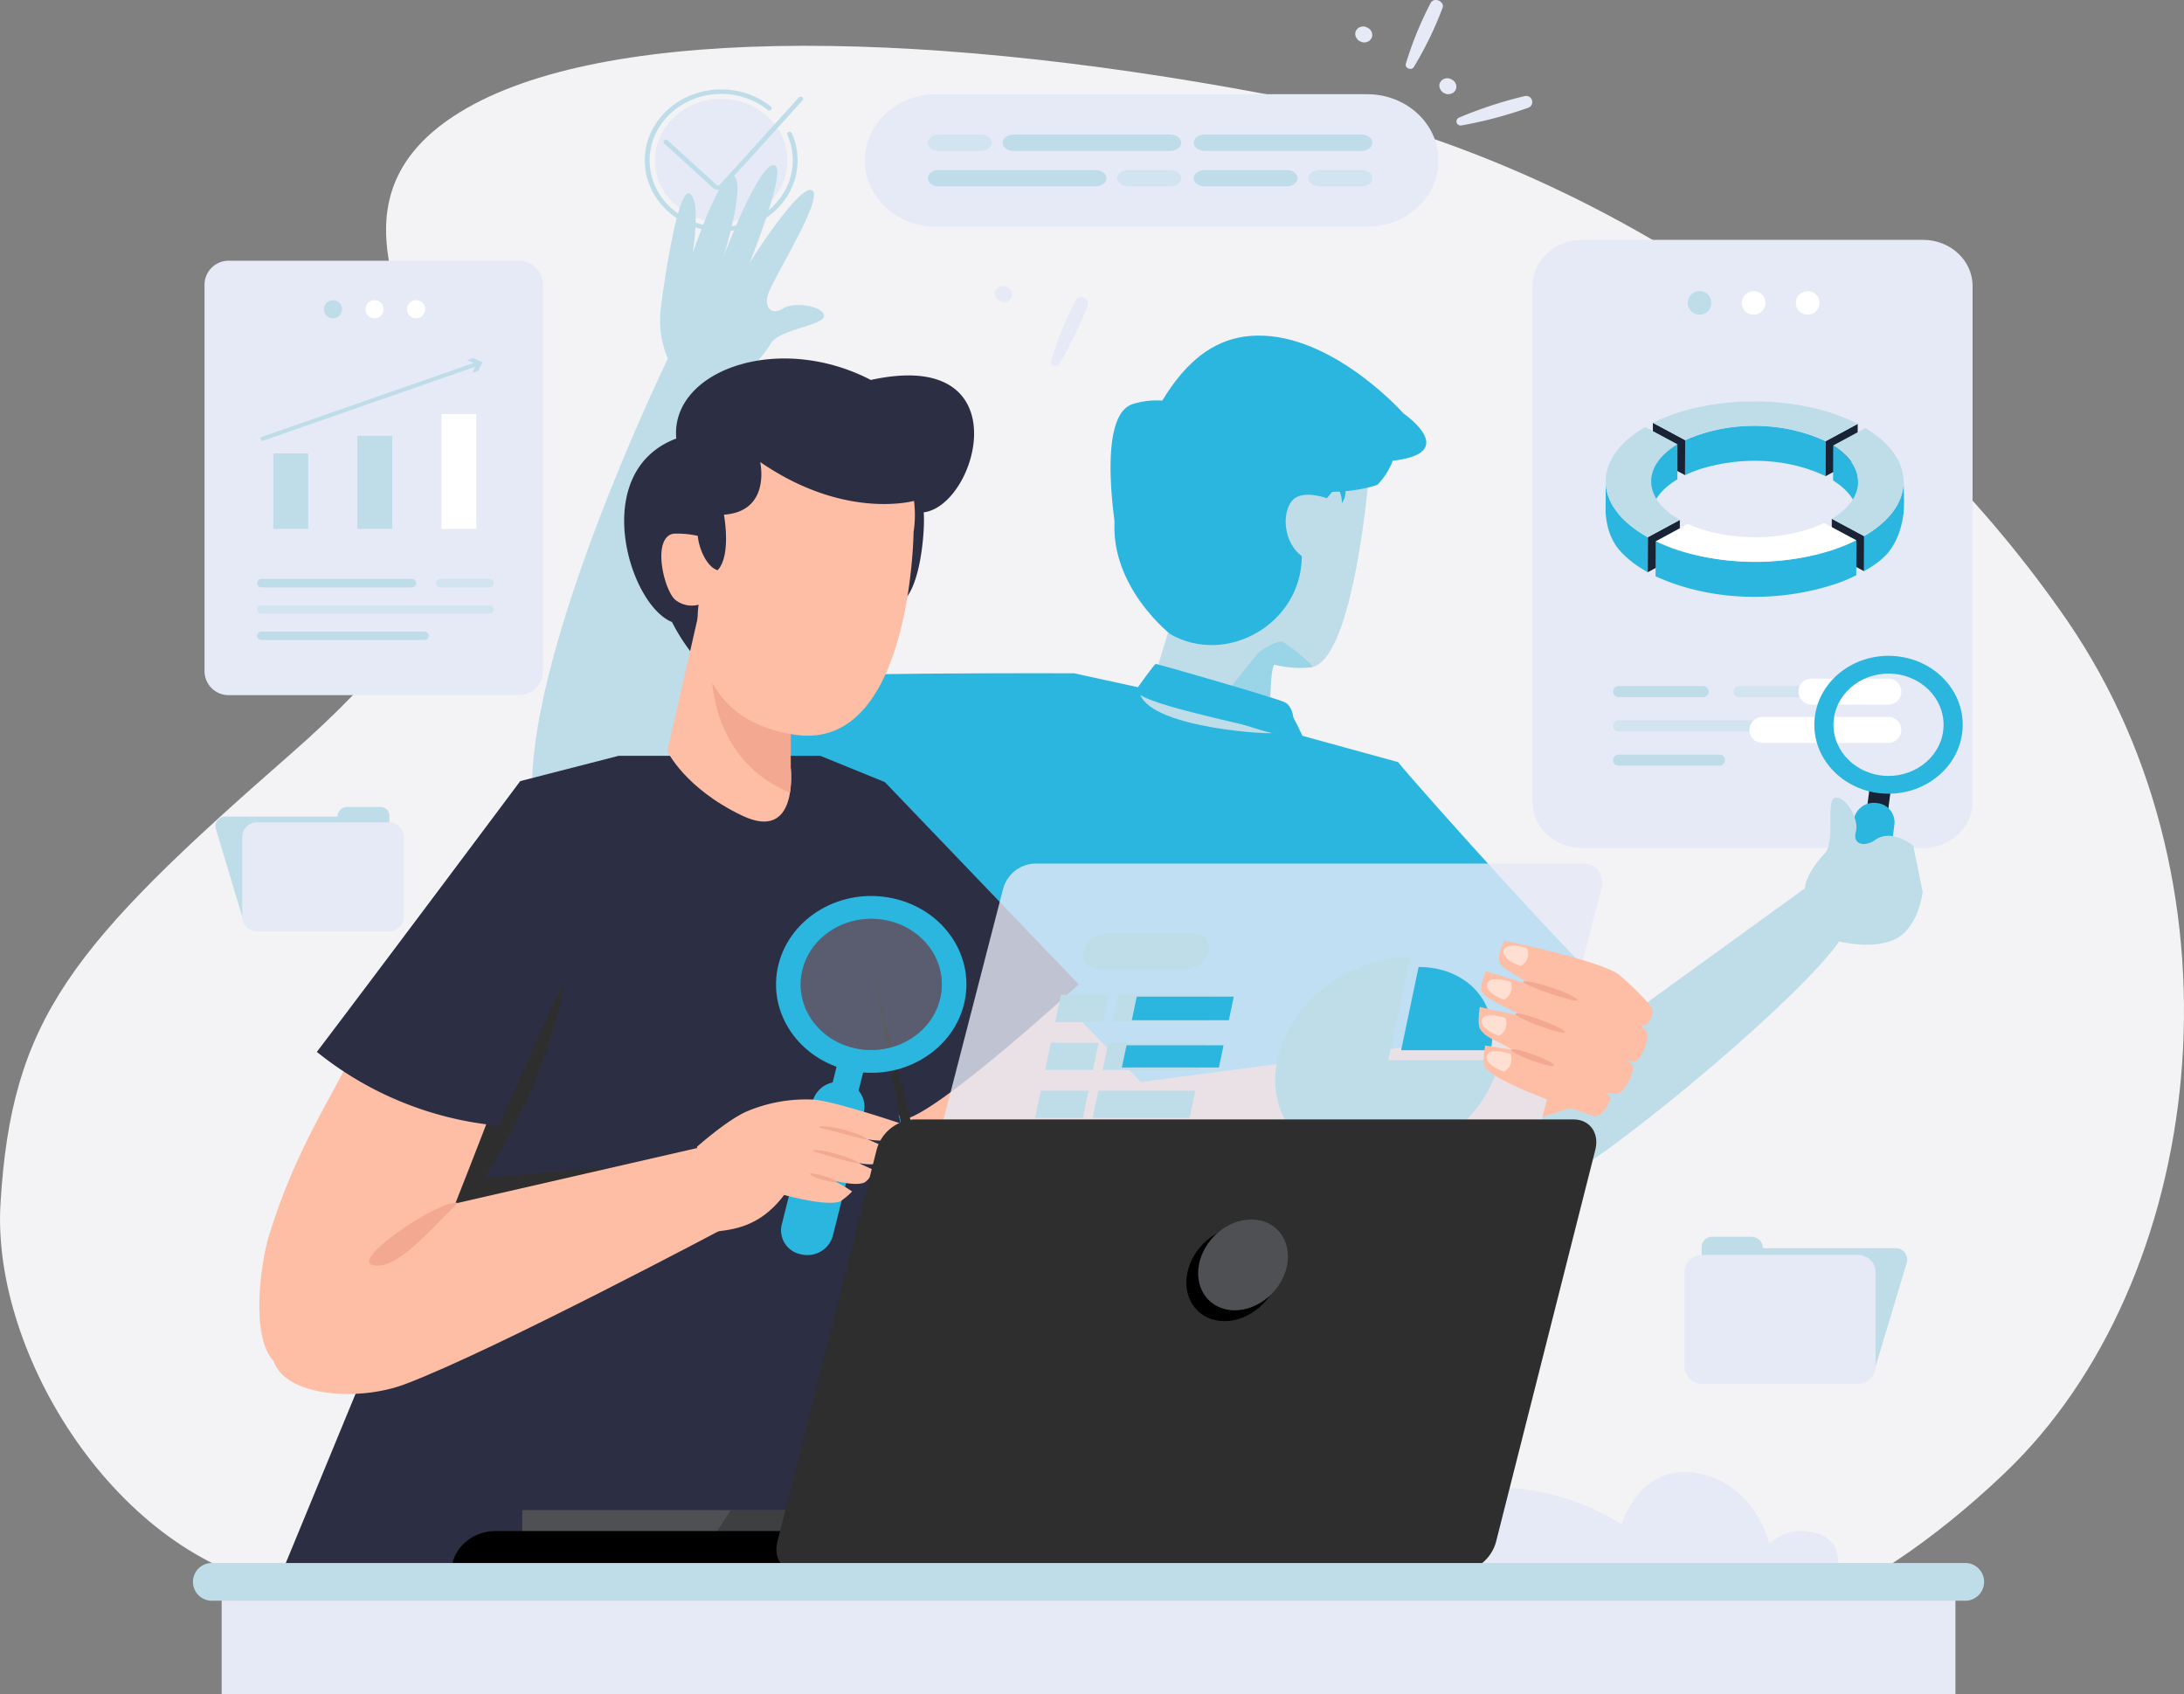 <svg xmlns="http://www.w3.org/2000/svg" xmlns:xlink="http://www.w3.org/1999/xlink" width="412.481" height="320" viewBox="0 0 412.481 320"><rect x="0" y="0" width="412.481" height="320" fill="#808080" stroke="none"/><defs><clipPath id="clip-path"><rect id="Rectangle_1186" data-name="Rectangle 1186" width="338.288" height="320" fill="none"></rect></clipPath><clipPath id="clip-path-3"><rect id="Rectangle_1159" data-name="Rectangle 1159" width="11.033" height="1.605" fill="none"></rect></clipPath><clipPath id="clip-path-4"><rect id="Rectangle_1160" data-name="Rectangle 1160" width="44.803" height="1.605" fill="none"></rect></clipPath><clipPath id="clip-path-5"><path id="Path_1583" data-name="Path 1583" d="M1023.581,381.826c-.011,3.816,2.641,7.637,7.952,10.587l.02-6.613c-5.312-2.95-7.964-6.771-7.952-10.587Z" transform="translate(-1023.581 -375.213)" fill="none"></path></clipPath><clipPath id="clip-path-7"><path id="Path_1586" data-name="Path 1586" d="M1188.436,353.975c3.143,1.974,4.713,4.424,4.705,6.871l.02-6.612c.008-2.447-1.562-4.9-4.706-6.871Z" transform="translate(-1188.436 -347.362)" fill="none"></path></clipPath><clipPath id="clip-path-8"><path id="Path_1588" data-name="Path 1588" d="M1210.839,386.061l-.02,6.612c8.064-4.341,7.707-10.155,7.482-16.844-.012,3.677-2.5,7.35-7.462,10.231" transform="translate(-1210.819 -375.83)" fill="none"></path></clipPath><clipPath id="clip-path-10"><rect id="Rectangle_1166" data-name="Rectangle 1166" width="14.343" height="2.086" fill="none"></rect></clipPath><clipPath id="clip-path-11"><rect id="Rectangle_1167" data-name="Rectangle 1167" width="37.103" height="2.086" fill="none"></rect></clipPath><clipPath id="clip-path-12"><rect id="Rectangle_1168" data-name="Rectangle 1168" width="12.076" height="3.088" fill="none"></rect></clipPath><clipPath id="clip-path-14"><rect id="Rectangle_1170" data-name="Rectangle 1170" width="12.077" height="3.09" fill="none"></rect></clipPath><clipPath id="clip-path-15"><rect id="Rectangle_1172" data-name="Rectangle 1172" width="1.03" height="2.06" fill="none"></rect></clipPath><clipPath id="clip-path-16"><rect id="Rectangle_1173" data-name="Rectangle 1173" width="16.986" height="10.572" fill="none"></rect></clipPath><clipPath id="clip-path-17"><rect id="Rectangle_1174" data-name="Rectangle 1174" width="4.257" height="4.407" fill="none"></rect></clipPath><clipPath id="clip-path-18"><rect id="Rectangle_1176" data-name="Rectangle 1176" width="26.666" height="24.787" fill="none"></rect></clipPath><clipPath id="clip-path-19"><rect id="Rectangle_1178" data-name="Rectangle 1178" width="44.385" height="5.808" fill="none"></rect></clipPath><clipPath id="clip-path-20"><rect id="Rectangle_1179" data-name="Rectangle 1179" width="135.667" height="96.139" fill="none"></rect></clipPath><clipPath id="clip-path-21"><rect id="Rectangle_1180" data-name="Rectangle 1180" width="4.668" height="3.857" fill="none"></rect></clipPath></defs><g id="Group_2271" data-name="Group 2271" transform="translate(-743.863 -1704.96)"><path id="Path_1684" data-name="Path 1684" d="M573.142,269.6c37.963-36.093,47.033-109.785,11.87-161.021C555.7,65.87,501.72,21.942,433.693,9.137S306.07-3.654,280.3,13.263c-21.092,13.844-11.288,33.125-4.673,49.509,8.83,21.872,10.131,39.237-26.194,71.012-41.467,36.271-52.691,49.887-54.769,84.958-1.691,28.525,22.22,66.894,53.6,72.391,43.68,7.654,59.893-12.563,102.626-26.192,34.281-10.934,58.058-5.821,89.139,15.133s77.41,42.49,133.121-10.477" transform="translate(549.288 1713.607)" fill="#f3f2f4"></path><g id="Group_2270" data-name="Group 2270" transform="translate(780.307 1704.96)"><g id="Group_2269" data-name="Group 2269" clip-path="url(#clip-path)"><g id="Group_2213" data-name="Group 2213" transform="translate(0 0)"><g id="Group_2212" data-name="Group 2212" clip-path="url(#clip-path)"><path id="Path_1562" data-name="Path 1562" d="M823.769,1168.912H919.15s2.782-7.512-3.165-9.383-9.208,1.961-9.208,1.961-2.494-11.229-13.429-13.369-14.484,9.625-14.484,9.625A45.73,45.73,0,0,0,856.8,1150.8c-13.429-.807-14.414,10.616-14.414,10.616s-18.85-1.748-18.62,7.5" transform="translate(-609.054 -869.873)" fill="#e5eaf6"></path><path id="Path_1563" data-name="Path 1563" d="M67.59,203.334H13.081a4.547,4.547,0,0,0-4.7,4.371V281a4.547,4.547,0,0,0,4.7,4.371H67.59a4.547,4.547,0,0,0,4.7-4.371V207.7a4.547,4.547,0,0,0-4.7-4.371" transform="translate(-6.194 -154.091)" fill="#e5eaf6"></path><path id="Path_1564" data-name="Path 1564" d="M98.292,235.715a1.709,1.709,0,1,1-1.7-1.584,1.648,1.648,0,0,1,1.7,1.584" transform="translate(-70.152 -177.43)" fill="#bedde9"></path><path id="Path_1565" data-name="Path 1565" d="M128.416,235.715a1.709,1.709,0,1,1-1.7-1.584,1.648,1.648,0,0,1,1.7,1.584" transform="translate(-92.424 -177.43)" fill="#fff"></path><path id="Path_1566" data-name="Path 1566" d="M158.539,235.715a1.709,1.709,0,1,1-1.7-1.584,1.648,1.648,0,0,1,1.7,1.584" transform="translate(-114.696 -177.43)" fill="#fff"></path><path id="Path_1567" data-name="Path 1567" d="M75.584,453H47.15a.8.8,0,1,1,0-1.6H75.584a.8.8,0,1,1,0,1.6" transform="translate(-34.222 -342.073)" fill="#bedde9"></path><g id="Group_2208" data-name="Group 2208" transform="translate(45.834 109.317)" opacity="0.5"><g id="Group_2207" data-name="Group 2207"><g id="Group_2206" data-name="Group 2206" clip-path="url(#clip-path-3)"><path id="Path_1568" data-name="Path 1568" d="M186.016,453H176.71a.8.8,0,1,1,0-1.6h9.306a.8.8,0,1,1,0,1.6" transform="translate(-175.846 -451.391)" fill="#bedde9"></path></g></g></g><path id="Path_1569" data-name="Path 1569" d="M77.95,494.094H47.15a.8.8,0,1,1,0-1.6h30.8a.8.8,0,1,1,0,1.6" transform="translate(-34.222 -373.218)" fill="#bedde9"></path><g id="Group_2211" data-name="Group 2211" transform="translate(12.064 114.293)" opacity="0.5"><g id="Group_2210" data-name="Group 2210"><g id="Group_2209" data-name="Group 2209" clip-path="url(#clip-path-4)"><path id="Path_1570" data-name="Path 1570" d="M90.225,473.542H47.15a.8.8,0,1,1,0-1.6H90.225a.8.8,0,1,1,0,1.6" transform="translate(-46.286 -471.937)" fill="#bedde9"></path></g></g></g><rect id="Rectangle_1161" data-name="Rectangle 1161" width="6.582" height="21.698" transform="translate(46.922 78.192)" fill="#fff"></rect><rect id="Rectangle_1162" data-name="Rectangle 1162" width="6.583" height="14.248" transform="translate(15.171 85.642)" fill="#bedde9"></rect><rect id="Rectangle_1163" data-name="Rectangle 1163" width="6.583" height="17.583" transform="translate(31.047 82.307)" fill="#bedde9"></rect><path id="Path_1571" data-name="Path 1571" d="M88.942,279.27l-1.1.383,1.255.529L48.759,294.243l.286.708L89.385,280.89l-.571,1.166,1.1-.383.808-1.652Z" transform="translate(-36.05 -211.637)" fill="#bedde9"></path><path id="Path_1572" data-name="Path 1572" d="M980.059,301.883h64.379c5.168,0,9.357-3.893,9.357-8.694V195.731c0-4.8-4.19-8.695-9.357-8.695H980.059c-5.168,0-9.358,3.893-9.358,8.695v97.459c0,4.8,4.189,8.694,9.358,8.694" transform="translate(-717.689 -141.74)" fill="#e5eaf6"></path><path id="Path_1573" data-name="Path 1573" d="M1087.593,229.132a2.222,2.222,0,1,1-2.216-2.059,2.142,2.142,0,0,1,2.216,2.059" transform="translate(-800.837 -172.081)" fill="#bedde9"></path><path id="Path_1574" data-name="Path 1574" d="M1126.754,229.132a2.222,2.222,0,1,1-2.217-2.059,2.142,2.142,0,0,1,2.217,2.059" transform="translate(-829.791 -172.081)" fill="#fff"></path><path id="Path_1575" data-name="Path 1575" d="M1165.915,229.132a2.222,2.222,0,1,1-2.216-2.059,2.142,2.142,0,0,1,2.216,2.059" transform="translate(-858.744 -172.081)" fill="#fff"></path><path id="Path_1576" data-name="Path 1576" d="M1063.907,332.995l-.02,6.612-6.1-3.272.02-6.613Z" transform="translate(-782.077 -249.871)" fill="#182435"></path><path id="Path_1577" data-name="Path 1577" d="M1084.08,340.145c7.621-2.36,16.45-2.112,23.637,1.354l.02-6.613a32.555,32.555,0,0,0-26.53-.193l-.02,6.613a24.2,24.2,0,0,1,2.893-1.161" transform="translate(-799.377 -251.569)" fill="#2bb6e0"></path><path id="Path_1578" data-name="Path 1578" d="M1189.046,330.532l-.02,6.613-6.054,3.269.02-6.613Z" transform="translate(-874.632 -250.484)" fill="#182435"></path><path id="Path_1579" data-name="Path 1579" d="M1057.865,317.052c10.877-5.464,27.886-5.4,38.683.2l-6.054,3.269c-7.429-3.79-19-3.854-26.53-.193Z" transform="translate(-782.134 -237.2)" fill="#bedde9"></path><path id="Path_1580" data-name="Path 1580" d="M1055.57,359.279c.383-2.676,2.552-4.775,4.908-6.187l.02-6.613c-5.788,2.863-5.762,6.959-4.99,13.594a3.059,3.059,0,0,1,.062-.795" transform="translate(-780.123 -262.569)" fill="#2bb6e0"></path><path id="Path_1581" data-name="Path 1581" d="M1060.166,405.427l-.02,6.613-6.055,3.27.02-6.613Z" transform="translate(-779.344 -307.241)" fill="#182435"></path></g></g><g id="Group_2215" data-name="Group 2215" transform="translate(266.795 90.869)"><g id="Group_2214" data-name="Group 2214" clip-path="url(#clip-path-5)"><path id="Path_1582" data-name="Path 1582" d="M1031.287,385.8l-.02,6.613c-8.5-4.413-8.248-10.278-7.932-17.2-.011,3.816,2.641,7.637,7.952,10.587" transform="translate(-1023.314 -375.213)" fill="#2bb6e0"></path></g></g><g id="Group_2217" data-name="Group 2217" transform="translate(0 0)"><g id="Group_2216" data-name="Group 2216" clip-path="url(#clip-path)"><path id="Path_1584" data-name="Path 1584" d="M1037.218,336.241c-6.777,4.063-6.618,10.291.448,14.276l-6.055,3.269c-10.43-5.793-10.606-14.946-.492-20.818Z" transform="translate(-756.844 -252.331)" fill="#bedde9"></path></g></g><g id="Group_2219" data-name="Group 2219" transform="translate(309.764 84.124)"><g id="Group_2218" data-name="Group 2218" clip-path="url(#clip-path-7)"><path id="Path_1585" data-name="Path 1585" d="M1193.161,354.233l-.02,6.613c.007-2.447-1.562-4.9-4.706-6.871l.02-6.613c3.144,1.974,4.714,4.424,4.706,6.871" transform="translate(-1188.435 -347.362)" fill="#2bb6e0"></path></g></g><g id="Group_2221" data-name="Group 2221" transform="translate(315.598 91.019)"><g id="Group_2220" data-name="Group 2220" clip-path="url(#clip-path-8)"><path id="Path_1587" data-name="Path 1587" d="M1218.3,376.062c-.166,4.377-3.577,7.749-7.458,10l-.02,6.613c6.994-3.2,8.14-10.381,7.481-16.843,0,.077,0,.154,0,.231" transform="translate(-1210.82 -375.831)" fill="#2bb6e0"></path></g></g><g id="Group_2268" data-name="Group 2268" transform="translate(0 0)"><g id="Group_2267" data-name="Group 2267" clip-path="url(#clip-path)"><path id="Path_1589" data-name="Path 1589" d="M1193.537,407.837l-.02,6.613-6.1-3.272.02-6.613Z" transform="translate(-877.919 -306.588)" fill="#182435"></path><path id="Path_1590" data-name="Path 1590" d="M1187.5,350.964c6.541-3.921,6.623-9.861.265-13.853l6.068-3.276c9.708,5.808,9.643,14.669-.233,20.4Z" transform="translate(-877.977 -252.986)" fill="#bedde9"></path><path id="Path_1591" data-name="Path 1591" d="M1093.923,429.529a33.247,33.247,0,0,0,3.791-1.6l.02-6.613a46.878,46.878,0,0,1-37.906.191l-.02,6.613c10.468,4.769,23.2,5.043,34.115,1.4" transform="translate(-783.571 -319.286)" fill="#2bb6e0"></path><path id="Path_1592" data-name="Path 1592" d="M1065.953,408c7.439,3.408,18.474,3.345,25.738-.187l6.1,3.272c-10.618,5.333-27.082,5.4-37.906.192Z" transform="translate(-783.628 -309.048)" fill="#fff"></path><path id="Path_1593" data-name="Path 1593" d="M1045.937,537.118h-15.821a1.046,1.046,0,1,1,0-2.087h15.821a1.046,1.046,0,1,1,0,2.087" transform="translate(-760.788 -405.457)" fill="#bedde9"></path><g id="Group_2224" data-name="Group 2224" transform="translate(290.964 129.574)" opacity="0.5"><g id="Group_2223" data-name="Group 2223"><g id="Group_2222" data-name="Group 2222" clip-path="url(#clip-path-10)"><path id="Path_1594" data-name="Path 1594" d="M1129.527,537.118h-12.1a1.046,1.046,0,1,1,0-2.087h12.1a1.046,1.046,0,1,1,0,2.087" transform="translate(-1116.307 -535.031)" fill="#bedde9"></path></g></g></g><path id="Path_1595" data-name="Path 1595" d="M1049.014,590.547h-18.9a1.046,1.046,0,1,1,0-2.086h18.9a1.046,1.046,0,1,1,0,2.086" transform="translate(-760.788 -445.948)" fill="#bedde9"></path><g id="Group_2227" data-name="Group 2227" transform="translate(268.205 136.042)" opacity="0.5"><g id="Group_2226" data-name="Group 2226"><g id="Group_2225" data-name="Group 2225" clip-path="url(#clip-path-11)"><path id="Path_1596" data-name="Path 1596" d="M1064.972,563.828h-34.856a1.046,1.046,0,1,1,0-2.086h34.856a1.046,1.046,0,1,1,0,2.086" transform="translate(-1028.992 -561.742)" fill="#bedde9"></path></g></g></g><path id="Path_1597" data-name="Path 1597" d="M1180.128,534.136h-14.169a2.45,2.45,0,1,1,0-4.887h14.169a2.45,2.45,0,1,1,0,4.887" transform="translate(-860.109 -401.076)" fill="#fff"></path><path id="Path_1598" data-name="Path 1598" d="M1153.846,564.008h-23.435a2.45,2.45,0,1,1,0-4.888h23.435a2.45,2.45,0,1,1,0,4.888" transform="translate(-833.827 -423.713)" fill="#fff"></path><path id="Path_1599" data-name="Path 1599" d="M1125.508,990.639l6.389-21.265a2.153,2.153,0,0,0-2.1-2.75h-25.064a2.166,2.166,0,0,0-2.187-2.144h-7.379a2,2,0,0,0-2.023,1.983v22.889Z" transform="translate(-808.22 -730.902)" fill="#bedde9" fill-rule="evenodd"></path><path id="Path_1600" data-name="Path 1600" d="M1113.438,978.588H1084.25a3.332,3.332,0,0,0-3.447,3.2v17.938a3.332,3.332,0,0,0,3.447,3.2h29.188a3.332,3.332,0,0,0,3.447-3.2V981.791a3.332,3.332,0,0,0-3.447-3.2" transform="translate(-799.093 -741.594)" fill="#e5eaf6" fill-rule="evenodd"></path><path id="Path_1601" data-name="Path 1601" d="M21.778,651.4l-5.405-17.988a1.821,1.821,0,0,1,1.774-2.327h21.2a1.832,1.832,0,0,1,1.85-1.814h6.243a1.7,1.7,0,0,1,1.711,1.678v19.363Z" transform="translate(-12.049 -476.875)" fill="#bedde9" fill-rule="evenodd"></path><path id="Path_1602" data-name="Path 1602" d="M38.606,641.206H63.3a2.819,2.819,0,0,1,2.916,2.71V659.09A2.819,2.819,0,0,1,63.3,661.8H38.606a2.819,2.819,0,0,1-2.916-2.71V643.916a2.819,2.819,0,0,1,2.916-2.71" transform="translate(-26.387 -485.919)" fill="#e5eaf6" fill-rule="evenodd"></path><path id="Path_1603" data-name="Path 1603" d="M354.563,77.8a.437.437,0,0,0-.246.228.4.4,0,0,0,0,.324,11.714,11.714,0,0,1,1.029,4.816c0,6.926-6.065,12.562-13.52,12.562s-13.52-5.635-13.52-12.562,6.065-12.562,13.52-12.562a14.146,14.146,0,0,1,8.789,3.016.489.489,0,0,0,.332.1.461.461,0,0,0,.309-.146.4.4,0,0,0,.109-.308.411.411,0,0,0-.158-.289,15.1,15.1,0,0,0-9.381-3.22c-7.956,0-14.429,6.015-14.429,13.408S333.87,96.58,341.827,96.58s14.43-6.014,14.43-13.407a12.505,12.505,0,0,0-1.1-5.141.469.469,0,0,0-.594-.228" transform="translate(-242.062 -52.87)" fill="#bedde9"></path><path id="Path_1604" data-name="Path 1604" d="M359.8,88.776c0,6.416-5.6,11.616-12.5,11.616s-12.5-5.2-12.5-11.616,5.6-11.616,12.5-11.616,12.5,5.2,12.5,11.616" transform="translate(-247.529 -58.474)" fill="#e5eaf6"></path><path id="Path_1605" data-name="Path 1605" d="M367.21,75.467a.478.478,0,0,0-.642.05L351.634,92a.423.423,0,0,1-.3.137.414.414,0,0,1-.315-.11l-9.236-8.4a.48.48,0,0,0-.643.006.4.4,0,0,0,.007.6l9.236,8.4a1.393,1.393,0,0,0,.928.352l.063,0a1.369,1.369,0,0,0,.951-.437l14.934-16.484a.4.4,0,0,0-.055-.594" transform="translate(-252.13 -57.114)" fill="#bedde9"></path><path id="Path_1606" data-name="Path 1606" d="M581.732,73.463h-81.4c-7.437,0-13.466,5.6-13.466,12.512s6.029,12.512,13.466,12.512h81.4c7.437,0,13.466-5.6,13.466-12.512s-6.029-12.512-13.466-12.512" transform="translate(-359.964 -55.672)" fill="#e5eaf6"></path><path id="Path_1607" data-name="Path 1607" d="M564.127,135.666H534.584c-1.159,0-2.1-.691-2.1-1.544s.938-1.545,2.1-1.545h29.542c1.159,0,2.1.691,2.1,1.545s-.938,1.544-2.1,1.544" transform="translate(-393.696 -100.47)" fill="#bedde9"></path><g id="Group_2230" data-name="Group 2230" transform="translate(174.57 32.108)" opacity="0.5"><g id="Group_2229" data-name="Group 2229"><g id="Group_2228" data-name="Group 2228" clip-path="url(#clip-path-12)"><path id="Path_1608" data-name="Path 1608" d="M679.732,135.666h-7.884c-1.159,0-2.1-.691-2.1-1.544s.938-1.545,2.1-1.545h7.884c1.159,0,2.1.691,2.1,1.545s-.937,1.544-2.1,1.544" transform="translate(-669.752 -132.578)" fill="#bedde9"></path></g></g></g><path id="Path_1609" data-name="Path 1609" d="M742.65,135.666H727.228c-1.159,0-2.1-.691-2.1-1.544s.938-1.545,2.1-1.545H742.65c1.158,0,2.1.691,2.1,1.545s-.938,1.544-2.1,1.544" transform="translate(-536.127 -100.47)" fill="#bedde9"></path><g id="Group_2233" data-name="Group 2233" transform="translate(210.663 32.108)" opacity="0.5"><g id="Group_2232" data-name="Group 2232"><g id="Group_2231" data-name="Group 2231" clip-path="url(#clip-path-12)"><path id="Path_1610" data-name="Path 1610" d="M818.205,135.666h-7.884c-1.159,0-2.1-.691-2.1-1.544s.938-1.545,2.1-1.545h7.884c1.159,0,2.1.691,2.1,1.545s-.937,1.544-2.1,1.544" transform="translate(-808.225 -132.578)" fill="#bedde9"></path></g></g></g><path id="Path_1611" data-name="Path 1611" d="M727.227,108.008h29.542c1.159,0,2.1-.691,2.1-1.545s-.938-1.545-2.1-1.545H727.227c-1.159,0-2.1.691-2.1,1.545s.938,1.545,2.1,1.545" transform="translate(-536.127 -79.51)" fill="#bedde9"></path><path id="Path_1612" data-name="Path 1612" d="M588.754,108.008H618.3c1.159,0,2.1-.691,2.1-1.545s-.938-1.545-2.1-1.545H588.754c-1.158,0-2.1.691-2.1,1.545s.938,1.545,2.1,1.545" transform="translate(-433.747 -79.51)" fill="#bedde9"></path><g id="Group_2236" data-name="Group 2236" transform="translate(138.792 25.409)" opacity="0.5"><g id="Group_2235" data-name="Group 2235"><g id="Group_2234" data-name="Group 2234" clip-path="url(#clip-path-14)"><path id="Path_1613" data-name="Path 1613" d="M534.584,108.008h7.883c1.159,0,2.1-.691,2.1-1.545s-.938-1.545-2.1-1.545h-7.883c-1.159,0-2.1.691-2.1,1.545s.937,1.545,2.1,1.545" transform="translate(-532.488 -104.919)" fill="#bedde9"></path></g></g></g><path id="Path_1614" data-name="Path 1614" d="M883.449.554a66.565,66.565,0,0,0-4.689,11.479c-.258.822,1.052,1.395,1.511.616A67.424,67.424,0,0,0,885.7,1.471c.433-1.21-1.615-2.088-2.247-.916" transform="translate(-649.688 -0.002)" fill="#e5eaf6"></path><path id="Path_1615" data-name="Path 1615" d="M626.357,232.213a66.524,66.524,0,0,0-4.689,11.479c-.258.821,1.052,1.395,1.511.616A67.413,67.413,0,0,0,628.6,233.13c.433-1.21-1.615-2.088-2.246-.916" transform="translate(-459.607 -175.558)" fill="#e5eaf6"></path><path id="Path_1616" data-name="Path 1616" d="M928.432,74.806a78.671,78.671,0,0,0-12.462,4.082.776.776,0,0,0,.469,1.47,79.537,79.537,0,0,0,12.691-3.367,1.153,1.153,0,0,0-.7-2.186" transform="translate(-676.877 -56.666)" fill="#e5eaf6"></path><path id="Path_1617" data-name="Path 1617" d="M903.263,63.134l.083.124.008.012.243.292a.551.551,0,0,0,.168.124.529.529,0,0,0,.164.116l.078.036.364.143a1.238,1.238,0,0,0,.607.025.8.8,0,0,0,.384-.1,1.15,1.15,0,0,0,.49-.292l.238-.286.154-.338a1.484,1.484,0,0,0-.154-1.09l-.035-.066a1.128,1.128,0,0,0-.256-.31,1.785,1.785,0,0,0-.163-.118,1.036,1.036,0,0,0-.171-.12l-.134-.077-.361-.142a1.227,1.227,0,0,0-.6-.025.8.8,0,0,0-.382.1,1.145,1.145,0,0,0-.486.291l-.236.284-.152.335a1.478,1.478,0,0,0,.152,1.082" transform="translate(-667.676 -46.242)" fill="#e5eaf6"></path><path id="Path_1618" data-name="Path 1618" d="M581.3,225.256l.083.124.008.012.243.292a.554.554,0,0,0,.168.124.53.53,0,0,0,.164.116l.078.036.364.143a1.242,1.242,0,0,0,.607.025.8.8,0,0,0,.384-.1,1.153,1.153,0,0,0,.49-.293l.238-.286.153-.338a1.487,1.487,0,0,0-.153-1.09l-.035-.066a1.121,1.121,0,0,0-.256-.31,1.7,1.7,0,0,0-.163-.118,1.019,1.019,0,0,0-.17-.121l-.134-.077-.361-.141a1.227,1.227,0,0,0-.6-.025.8.8,0,0,0-.382.1,1.144,1.144,0,0,0-.486.29l-.236.284-.152.335a1.477,1.477,0,0,0,.152,1.082" transform="translate(-429.633 -169.102)" fill="#e5eaf6"></path><path id="Path_1619" data-name="Path 1619" d="M842.322,22.768l.083.124.008.013.243.292a.554.554,0,0,0,.168.124.525.525,0,0,0,.164.116l.078.036.364.143a1.238,1.238,0,0,0,.607.025.8.8,0,0,0,.384-.1,1.158,1.158,0,0,0,.49-.293l.238-.286.153-.338a1.486,1.486,0,0,0-.153-1.09l-.035-.066a1.126,1.126,0,0,0-.256-.31,1.744,1.744,0,0,0-.163-.118,1.036,1.036,0,0,0-.171-.12l-.134-.077-.361-.142a1.229,1.229,0,0,0-.6-.025.8.8,0,0,0-.382.1,1.147,1.147,0,0,0-.486.29l-.236.284-.153.335a1.478,1.478,0,0,0,.153,1.082" transform="translate(-622.618 -15.652)" fill="#e5eaf6"></path><path id="Path_1620" data-name="Path 1620" d="M274.7,230.612s9.863-62.5,10.2-62.668c1.757-.287,4.343-2.934,5.892-5.569s10.373-3.427,10.028-5.258-5.6-2.655-7.821-1.262-3.547-.477-2.749-2.736c1.229-3.483,10.721-18.481,8.279-19.632s-11.782,13.732-11.782,13.732,7.532-18.532,4.546-18.494-9.428,17.237-9.428,17.237,4.281-13.884,1.893-15.187-7.727,14.56-7.727,14.56,1.61-10.211-.628-11.238-4.9,17.379-5.466,22.153a18.92,18.92,0,0,0,1.386,9.052s-46.35,95.233-14.446,98.534c35.849,3.71,61.734-.7,61.734-.7l4.51-36.636Z" transform="translate(-181.635 -97.551)" fill="#bedde9"></path><path id="Path_1685" data-name="Path 1685" d="M0,0,8.357.076,8.39,4.09.034,4.014Z" transform="translate(315.719 156.022) rotate(-83.111)" fill="#182435"></path><path id="Path_1621" data-name="Path 1621" d="M1190.529,511.508c-7.683-.862-14.663,4.225-15.591,11.364s4.547,13.626,12.23,14.489,14.663-4.225,15.591-11.366-4.548-13.624-12.23-14.486m-2.928,22.517c-5.7-.64-9.763-5.453-9.074-10.751s5.866-9.071,11.568-8.431,9.762,5.453,9.074,10.748-5.869,9.074-11.568,8.434" transform="translate(-868.616 -387.559)" fill="#2bb6e0"></path><path id="Path_1622" data-name="Path 1622" d="M1200.8,626.124a3.817,3.817,0,0,0-4.3,3.136l-2.424,18.644a3.659,3.659,0,0,0,3.375,4,3.818,3.818,0,0,0,4.3-3.136l2.424-18.644a3.659,3.659,0,0,0-3.375-4" transform="translate(-882.822 -474.469)" fill="#2bb6e0"></path><g id="Group_2239" data-name="Group 2239" transform="translate(309.619 150.916)" opacity="0.2"><g id="Group_2238" data-name="Group 2238"><g id="Group_2237" data-name="Group 2237" clip-path="url(#clip-path-15)"><path id="Path_1623" data-name="Path 1623" d="M1188.268,623.215c-.483.382-.4,1.443-.346,1.873,0,0,.86.369.965-.144s-.136-2.111-.619-1.729" transform="translate(-1187.882 -623.156)" fill="#bedde9"></path></g></g></g><path id="Path_1624" data-name="Path 1624" d="M949.739,639.817l-1.783-8.7s-4.018-3.353-7.151-1.125c-2.032,1.446-4.368.9-3.688-1.508s-1.89-6.745-3.863-6.443.135,8.3-2.031,10.531c-1.993,2.051-3.685,4.862-3.72,6.574L889.852,666.4l-20.669-22.1-26.475,26.079c5.914,8.1,27.171,30.8,38.43,24.175,13.714-8.069,45.925-35.278,52.823-45.372,1.888.441,6.7,1.3,10.371-.333,4.662-2.077,5.408-9.027,5.408-9.027" transform="translate(-623.058 -471.387)" fill="#bedde9"></path><path id="Path_1625" data-name="Path 1625" d="M724.032,361.5a2.34,2.34,0,0,1-.7.177,20.05,20.05,0,0,1-6.912-.514c-1.254,2.74.188,12.176-3.158,13.888-4.875,2.494-20.443-8.186-20.443-8.186l3.523-11.558s-5.888-38.1,4.587-42.427c20.883-8.647,33.215,14.565,33.215,14.565-.084.369-2.8,31.375-10.112,34.054" transform="translate(-512.236 -235.646)" fill="#bedde9"></path><g id="Group_2242" data-name="Group 2242" transform="translate(194.413 121.206)" opacity="0.25"><g id="Group_2241" data-name="Group 2241"><g id="Group_2240" data-name="Group 2240" clip-path="url(#clip-path-16)"><path id="Path_1626" data-name="Path 1626" d="M762.834,505.259a.038.038,0,0,1-.021.01,2.3,2.3,0,0,1-.253.039,20.034,20.034,0,0,1-6.909-.52c-.538,1.156-.58,3.508-.707,5.959l-9.06.3,6.835-8.545s3.386-2.519,4.63-1.941,5.981,4.518,5.485,4.694" transform="translate(-745.884 -500.479)" fill="#2bb6e0"></path></g></g></g><path id="Path_1627" data-name="Path 1627" d="M678.222,318.086s-15.4-11.991-9.051-28.07,12.914-28.98,26.8-28.3,26.317,14.716,26.317,14.716,11.892,8.151-4.044,9.056c-3.984.226-7.364,3.013-10.471,6.907-2.1-.674-5.217-1.251-6.649.573-1.917,2.443-1.49,7.86,1.915,10.382-.047,12.845-14.274,20.763-24.82,14.736" transform="translate(-493.617 -198.314)" fill="#2bb6e0"></path><path id="Path_1628" data-name="Path 1628" d="M678.833,322.353s6.579,12,0,10.868-12.608-6.494-12.608-6.494-4.449-23.618,2.861-25.882a14.778,14.778,0,0,1,12.671,1.811s-.731-6.792,10.478-6.339,10.721,5.66,10.721,5.66,14.62-5.4,15.839,2.28a13.283,13.283,0,0,1-3.513,11.834s-12.928,5.09-30.6-4.605c0,0,3.268,9.335-5.848,10.867" transform="translate(-491.583 -224.538)" fill="#2bb6e0"></path><g id="Group_2245" data-name="Group 2245" transform="translate(213.759 104.179)" opacity="0.5"><g id="Group_2244" data-name="Group 2244"><g id="Group_2243" data-name="Group 2243" clip-path="url(#clip-path-17)"><path id="Path_1629" data-name="Path 1629" d="M824.3,432.782a2.246,2.246,0,0,1-2.562,1.759,2.091,2.091,0,0,1-1.578-2.572,2.246,2.246,0,0,1,2.562-1.759,2.091,2.091,0,0,1,1.578,2.572" transform="translate(-820.106 -430.172)" fill="#bedde9"></path></g></g></g><path id="Path_1630" data-name="Path 1630" d="M463.149,536.3l-26.677-6.6c-67.9,42.364-90.667,170.414-90.667,170.414H482.241S483.28,571.571,463.149,536.3" transform="translate(-255.671 -401.421)" fill="#2bb6e0"></path><path id="Path_1631" data-name="Path 1631" d="M686.48,541.894c3.637,2.536,25.05,6.622,25.316,7.13s-22.838-.752-25.316-7.13" transform="translate(-507.55 -410.658)" fill="#bedde9"></path><path id="Path_1632" data-name="Path 1632" d="M684.725,522.119s3.1-4.4,3.381-4.4,22.351,6.312,24.355,7.244,2.388,5.767-.074,6.209-27.662-9.05-27.662-9.05" transform="translate(-506.253 -392.336)" fill="#2bb6e0"></path><path id="Path_1633" data-name="Path 1633" d="M475.382,527.638l-12.037-2.63s-56.361-.185-57.409,1.13-6.425,42.533-3.486,44.024,48.056,2.224,48.056,2.224Z" transform="translate(-296.91 -397.855)" fill="#2bb6e0"></path><path id="Path_1634" data-name="Path 1634" d="M797.076,571.794l19.852,5.452c3.5,4.448,39.394,44.386,38.8,41.63.4,1.864-34.116,28.427-36.107,28.427s-18.766-20.1-18.766-20.1Z" transform="translate(-589.32 -433.317)" fill="#2bb6e0"></path><path id="Path_1635" data-name="Path 1635" d="M819.306,359.319c1.567,1.179,4.385,5.121,2.37,8a5.151,5.151,0,0,0-1.015-3.2l-2.8-1.282,2.837-.112Z" transform="translate(-604.689 -272.299)" fill="#2bb6e0"></path><path id="Path_1636" data-name="Path 1636" d="M523.357,733.624,549.518,760.3l87.043-11.466-2.079,15.159L526.351,798.346s-23.639-34.3-25.183-39.216,22.19-25.505,22.19-25.505" transform="translate(-370.485 -555.955)" fill="#febea5"></path><path id="Path_1637" data-name="Path 1637" d="M440.825,589.413l12.191,4.966,36.618,38.2s-27.32,25.051-33.211,25.5c-8.6-8.987-20.455-25.5-20.455-25.5Z" transform="translate(-322.334 -446.669)" fill="#2c2e43"></path><path id="Path_1638" data-name="Path 1638" d="M162.249,589.413H124.133L59.185,746.963H196.63Z" transform="translate(-43.758 -446.669)" fill="#2c2e43"></path><path id="Path_1639" data-name="Path 1639" d="M503.035,797.359,493.7,759.742s11.8,68.517,14.373,71.319-5.042-33.7-5.042-33.7" transform="translate(-365.021 -575.748)" fill="#2e2e2e"></path><path id="Path_1640" data-name="Path 1640" d="M190.65,803.92a107.544,107.544,0,0,0,15.269-36.586c.34-1.534-21.829,38.554-22.413,41.811s43.566-7.945,41.755-7.949-34.611,2.724-34.611,2.724" transform="translate(-135.671 -581.469)" fill="#2e2e2e"></path><path id="Path_1686" data-name="Path 1686" d="M0,0,10.748.18l.081,5.134L.081,5.134Z" transform="matrix(0.227, -0.974, 0.974, 0.227, 119.479, 209.737)" fill="#2bb6e0"></path><path id="Path_1641" data-name="Path 1641" d="M444.561,699.139c-9.662-2.1-19.324,3.484-21.586,12.461s3.762,17.966,13.424,20.057,19.324-3.484,21.586-12.473-3.762-17.955-13.424-20.045m8.9,19.07c-1.662,6.666-8.837,10.812-16.012,9.256s-11.624-8.222-9.949-14.877,8.837-10.812,16.012-9.256,11.624,8.211,9.95,14.877" transform="translate(-312.378 -529.486)" fill="#2bb6e0"></path><g id="Group_2248" data-name="Group 2248" transform="translate(114.768 173.518)" opacity="0.25"><g id="Group_2247" data-name="Group 2247"><g id="Group_2246" data-name="Group 2246" clip-path="url(#clip-path-18)"><path id="Path_1642" data-name="Path 1642" d="M466.632,731.689c-1.662,6.666-8.837,10.812-16.012,9.256s-11.624-8.222-9.949-14.877,8.837-10.812,16.012-9.256,11.624,8.211,9.949,14.877" transform="translate(-440.319 -716.485)" fill="#e5eaf6"></path></g></g></g><path id="Path_1643" data-name="Path 1643" d="M438.015,843.874a4.984,4.984,0,0,0-5.956,3.442l-5.884,23.456a4.608,4.608,0,0,0,3.7,5.534,4.984,4.984,0,0,0,5.956-3.442l5.884-23.457a4.608,4.608,0,0,0-3.7-5.534" transform="translate(-314.996 -639.413)" fill="#2bb6e0"></path><path id="Path_1644" data-name="Path 1644" d="M374.42,859.709A28.663,28.663,0,0,1,387,857.386c3.8.149,16.874,4.592,16.874,4.592a6.7,6.7,0,0,1-.846,2.294c-.825.892-3.175,1.089-5.682.6,1.652.632,4.556,2.062,4.556,2.062a7.845,7.845,0,0,1-1.613,2.273c-.891.513-2.978.513-4.548.156,1.118.562,3.068,1.411,3.068,1.411s-1.318,2.015-2.04,2.3c-1.372.546-3.882.065-6.022-.472a25.834,25.834,0,0,1,3.759,2.14,13.179,13.179,0,0,1-2.21,1.853c-2.517,1.072-10.633-1.193-10.633-1.193-4.576,6.083-9.588,6.51-13.146,6.951-.861.1-3.318-16.044-3.318-16.044s5.483-4.879,9.217-6.6" transform="translate(-270.013 -649.729)" fill="#febea5"></path><path id="Path_1645" data-name="Path 1645" d="M453.556,878.473c-.008.2,2.035.551,4.519,1.253,2.489.671,4.514,1.245,4.6,1.05s-1.834-1.09-4.372-1.774a19.367,19.367,0,0,0-3.32-.621c-.871-.07-1.418,0-1.424.092" transform="translate(-335.337 -665.633)" fill="#f2a891"></path><path id="Path_1646" data-name="Path 1646" d="M449.249,896.882c-.03.2,1.88.706,4.241,1.4,2.366.674,4.316,1.158,4.393.961s-1.764-1-4.155-1.682c-2.385-.705-4.446-.9-4.479-.683" transform="translate(-332.153 -679.612)" fill="#f2a891"></path><path id="Path_1647" data-name="Path 1647" d="M446.967,915.149c-.069.2,1,.7,2.394,1.119s2.574.6,2.644.4-1-.7-2.393-1.119-2.575-.6-2.644-.4" transform="translate(-330.463 -693.457)" fill="#f2a891"></path><path id="Path_1648" data-name="Path 1648" d="M359.034,283.609c-17.625-9.138-37.89-1.695-36.745,11.063-16.553,6.244-8.967,31.4-.811,34.65a36.78,36.78,0,0,0,9.159,11.518c4.69,2.68,8.51,2.535,11.839.71.705.123,1.426.223,2.169.286,19.689,1.65,18.932-15.7,18.932-15.7,4.787-.693,5.747-14.231,5.447-17.527,10.168-1.261,18.521-31.244-9.991-25" transform="translate(-231.011 -211.853)" fill="#2c2e43"></path><path id="Path_1649" data-name="Path 1649" d="M350.342,465.877l-6.624,29.02s3.248,6.97,14.1,12.172,9.2-9.1,9.2-9.1V479.109Z" transform="translate(-254.128 -353.051)" fill="#febea5"></path><path id="Path_1650" data-name="Path 1650" d="M390.5,538.239a19.554,19.554,0,0,0,.134-4.772V519.332l-14.9-6.611s-1.955,18.524,14.764,25.518" transform="translate(-277.747 -388.551)" fill="#f2a891"></path><path id="Path_1651" data-name="Path 1651" d="M342.167,386.4a4.946,4.946,0,0,0,4.26.814s-3.4,21.57,18.394,24.582,22.206-38.3,22.206-38.3a21.436,21.436,0,0,0,.085-5.889s-13.052,3.7-29.054-7.344c0,0,2.125,9.329-6.848,9.95,0,0,1.45,7.676-1.19,10.492-2.192-.671-3.6-4.425-3.743-6.49a18,18,0,0,0-4.629-.411c-4.172.834-1.691,11.051.518,12.6" transform="translate(-250.93 -273.013)" fill="#febea5"></path><path id="Path_1652" data-name="Path 1652" d="M70.557,878.879c8.49-18.862,21.927-54.1,21.927-54.1-4.6-1.7-21.089-9.046-25.7-11.332C61.618,823.9,54.99,833.452,49.991,849.528c-1.789,5.752-3.511,19.474.79,23.937,3.438,3.567,15.162,7.549,19.776,5.414" transform="translate(-35.555 -616.447)" fill="#febea5"></path><path id="Path_1653" data-name="Path 1653" d="M124.131,659.263l25.027-56.125-2.414-13.725-18.563,4.771S103.6,627.094,89.767,645.326a64.1,64.1,0,0,0,34.364,13.938" transform="translate(-66.369 -446.669)" fill="#2c2e43"></path><path id="Path_1654" data-name="Path 1654" d="M72.325,909.245l67.394-15.454,4.456,15.037S99.837,932.4,83.015,938.741c-8.826,3.328-22.6,2.359-24.828-4.39-1.33-4.023,14.138-25.106,14.138-25.106" transform="translate(-42.961 -677.333)" fill="#febea5"></path><path id="Path_1655" data-name="Path 1655" d="M128.127,949.607c-3.848-1.153,13.081-12.548,16.212-11.707-5.6,5.452-11.824,13.021-16.212,11.707" transform="translate(-94.312 -710.726)" fill="#f2a891"></path><rect id="Rectangle_1177" data-name="Rectangle 1177" width="80.019" height="5.808" transform="translate(62.184 285.192)" fill="#4e5054"></rect><g id="Group_2251" data-name="Group 2251" transform="translate(97.817 285.192)" opacity="0.5"><g id="Group_2250" data-name="Group 2250"><g id="Group_2249" data-name="Group 2249" clip-path="url(#clip-path-19)"><path id="Path_1656" data-name="Path 1656" d="M375.284,1183.413h44.386V1177.6H379.034Z" transform="translate(-375.284 -1177.605)" fill="#2e2e2e"></path></g></g></g><path id="Path_1657" data-name="Path 1657" d="M195.6,1193.914h91.771v7.762H187.246c0-4.287,3.741-7.762,8.355-7.762" transform="translate(-138.441 -904.772)"></path><g id="Group_2254" data-name="Group 2254" transform="translate(130.483 163.089)" opacity="0.8"><g id="Group_2253" data-name="Group 2253"><g id="Group_2252" data-name="Group 2252" clip-path="url(#clip-path-20)"><path id="Path_1658" data-name="Path 1658" d="M528.987,673.42h103.7c2.565,0,4.1,2.14,3.433,4.78l-22.367,86.579a6.475,6.475,0,0,1-5.854,4.78H504.2c-2.565,0-4.1-2.14-3.433-4.78L523.133,678.2a6.475,6.475,0,0,1,5.854-4.78" transform="translate(-500.61 -673.42)" fill="#e5eaf6"></path></g></g></g><path id="Path_1659" data-name="Path 1659" d="M664.573,734.56h-16.29a2.764,2.764,0,0,1-2.929-3.378A4.555,4.555,0,0,1,649.7,727.8h16.29a2.764,2.764,0,0,1,2.929,3.378,4.555,4.555,0,0,1-4.343,3.378" transform="translate(-477.093 -551.544)" fill="#bedde9"></path><path id="Path_1660" data-name="Path 1660" d="M633.774,780.927h-9.018l1.076-5.135h9.017Z" transform="translate(-461.914 -587.91)" fill="#bedde9"></path><path id="Path_1661" data-name="Path 1661" d="M684.724,780.927H666.4l1.075-5.135H685.8Z" transform="translate(-492.703 -587.91)" fill="#bedde9"></path><path id="Path_1662" data-name="Path 1662" d="M626.5,818.314h-9.017l1.076-5.135h9.017Z" transform="translate(-456.536 -616.243)" fill="#bedde9"></path><path id="Path_1663" data-name="Path 1663" d="M677.449,818.314H659.123l1.075-5.135h18.326Z" transform="translate(-487.323 -616.243)" fill="#bedde9"></path><path id="Path_1664" data-name="Path 1664" d="M698.6,781.647H680.271l.934-4.46h18.326Z" transform="translate(-502.959 -588.968)" fill="#2bb6e0"></path><path id="Path_1665" data-name="Path 1665" d="M691.43,819.321H673.1l.877-4.189h18.326Z" transform="translate(-497.661 -617.723)" fill="#2bb6e0"></path><path id="Path_1666" data-name="Path 1666" d="M619.223,855.7h-9.018l1.076-5.135H620.3Z" transform="translate(-451.156 -644.576)" fill="#bedde9"></path><path id="Path_1667" data-name="Path 1667" d="M670.173,855.7H651.847l1.076-5.135h18.326Z" transform="translate(-481.944 -644.576)" fill="#bedde9"></path><path id="Path_1668" data-name="Path 1668" d="M611.947,893.088H602.93l1.076-5.135h9.017Z" transform="translate(-445.777 -672.908)" fill="#bedde9"></path><path id="Path_1669" data-name="Path 1669" d="M662.9,893.088H644.571l1.076-5.135h18.326Z" transform="translate(-476.565 -672.908)" fill="#bedde9"></path><path id="Path_1670" data-name="Path 1670" d="M826.5,765.773c-2.255,10.767-13.48,19.5-25.068,19.5s-19.146-8.731-16.891-19.5,13.47-19.5,25.058-19.5l-4.084,19.5Z" transform="translate(-579.758 -565.543)" fill="#bedde9"></path><path id="Path_1671" data-name="Path 1671" d="M892.37,769.789H875.446l3.293-15.725c9.346,0,15.449,7.041,13.63,15.725" transform="translate(-647.262 -571.445)" fill="#2bb6e0"></path><path id="Path_1672" data-name="Path 1672" d="M448.722,872.962H573.3c3.081,0,4.927,2.571,4.124,5.742L558.68,952.711a7.778,7.778,0,0,1-7.032,5.742H427.076c-3.081,0-4.927-2.571-4.124-5.742L441.69,878.7a7.778,7.778,0,0,1,7.032-5.742" transform="translate(-312.571 -661.548)" fill="#2e2e2e"></path><path id="Path_1673" data-name="Path 1673" d="M719.952,965.458c.9-4.931,5.511-8.927,10.3-8.927s7.944,4,7.045,8.927-5.511,8.927-10.3,8.927-7.944-4-7.045-8.927" transform="translate(-532.184 -724.878)"></path><path id="Path_1674" data-name="Path 1674" d="M728.479,959.543c.864-4.737,5.294-8.576,9.9-8.576s7.631,3.84,6.768,8.576-5.294,8.576-9.9,8.576-7.631-3.84-6.767-8.576" transform="translate(-538.493 -720.662)" fill="#4e5054"></path><path id="Path_1675" data-name="Path 1675" d="M961.236,756.376c-.394.206-1.779-.3-1.779-.3s1.188.843,1.258,1.269c.225,1.377-1.281,4.313-2.563,5.034a6.582,6.582,0,0,1-2.568-.1l.922,1.013s-.692,3.027-2.912,3.51c-1.153-.325-18.686-6.147-20.776-9.294-.565-.85.009-4.107.009-4.107s4.814.768,5.153.825c-2.986-1.833-4.828-2.114-6.066-3.874-.643-.927-.087-4.245-.087-4.245s5.911,1.442,7.826,1.606c-2.254-1.305-6.785-3.13-7.44-4.477-.5-1,.757-3.872.757-3.872s5.5,1.762,8.144,2.417c-3.081-2.3-5.443-2.846-5.676-4.613-.143-1.088,1.009-3.545,1.009-3.545s16.249,3.284,21.172,6.063c.861.482,6.109,5.349,6.776,6.823.426.94-.875,2.812-.875,2.812l-1.188.378s1.029.971,1.089,1.4c.2,1.4-.858,4.586-2.185,5.278" transform="translate(-688.783 -555.955)" fill="#febea5"></path><path id="Path_1676" data-name="Path 1676" d="M974.2,768.789c.145-.291-2.015-1.435-4.858-2.374s-5.246-1.412-5.351-1.113,2.119,1.242,4.933,2.186,5.137,1.582,5.276,1.3" transform="translate(-712.724 -579.893)" fill="#f2a891"></path><path id="Path_1677" data-name="Path 1677" d="M967.635,793.783c.139-.288-1.856-1.3-4.457-2.27s-4.8-1.508-4.916-1.211,1.882,1.314,4.458,2.27,4.776,1.5,4.915,1.211" transform="translate(-708.489 -598.845)" fill="#f2a891"></path><path id="Path_1678" data-name="Path 1678" d="M963.257,821.238c.125-.293-1.584-1.2-3.817-2.023s-4.145-1.255-4.27-.961,1.584,1.2,3.817,2.023,4.145,1.255,4.27.962" transform="translate(-706.201 -620.019)" fill="#f2a891"></path><g id="Group_2257" data-name="Group 2257" transform="translate(244.341 198.524)" opacity="0.5"><g id="Group_2256" data-name="Group 2256"><g id="Group_2255" data-name="Group 2255" clip-path="url(#clip-path-21)"><path id="Path_1679" data-name="Path 1679" d="M941.913,820.232a2.657,2.657,0,0,1-1.225,3.366s-3.623-1.214-3.22-2.96,4.445-.406,4.445-.406" transform="translate(-937.437 -819.74)" fill="#fff"></path></g></g></g><g id="Group_2260" data-name="Group 2260" transform="translate(243.408 191.752)" opacity="0.5"><g id="Group_2259" data-name="Group 2259"><g id="Group_2258" data-name="Group 2258" clip-path="url(#clip-path-21)"><path id="Path_1680" data-name="Path 1680" d="M938.332,792.268a2.657,2.657,0,0,1-1.224,3.366s-3.624-1.214-3.22-2.96,4.445-.406,4.445-.406" transform="translate(-933.856 -791.777)" fill="#fff"></path></g></g></g><g id="Group_2263" data-name="Group 2263" transform="translate(244.377 184.932)" opacity="0.5"><g id="Group_2262" data-name="Group 2262"><g id="Group_2261" data-name="Group 2261" clip-path="url(#clip-path-21)"><path id="Path_1681" data-name="Path 1681" d="M942.049,764.107a2.656,2.656,0,0,1-1.225,3.365s-3.623-1.214-3.22-2.96,4.445-.406,4.445-.406" transform="translate(-937.573 -763.615)" fill="#fff"></path></g></g></g><g id="Group_2266" data-name="Group 2266" transform="translate(247.493 178.581)" opacity="0.5"><g id="Group_2265" data-name="Group 2265"><g id="Group_2264" data-name="Group 2264" clip-path="url(#clip-path-21)"><path id="Path_1682" data-name="Path 1682" d="M954.006,737.883a2.657,2.657,0,0,1-1.225,3.366s-3.624-1.214-3.22-2.96,4.445-.406,4.445-.406" transform="translate(-949.53 -737.392)" fill="#fff"></path></g></g></g><rect id="Rectangle_1184" data-name="Rectangle 1184" width="327.447" height="22.84" transform="translate(5.421 297.16)" fill="#e5eaf6"></rect><path id="Path_1683" data-name="Path 1683" d="M334.462,1225.983H3.826a3.565,3.565,0,1,1,0-7.111H334.462a3.565,3.565,0,1,1,0,7.111" transform="translate(0 -923.686)" fill="#bedde9"></path></g></g></g></g></g></svg>